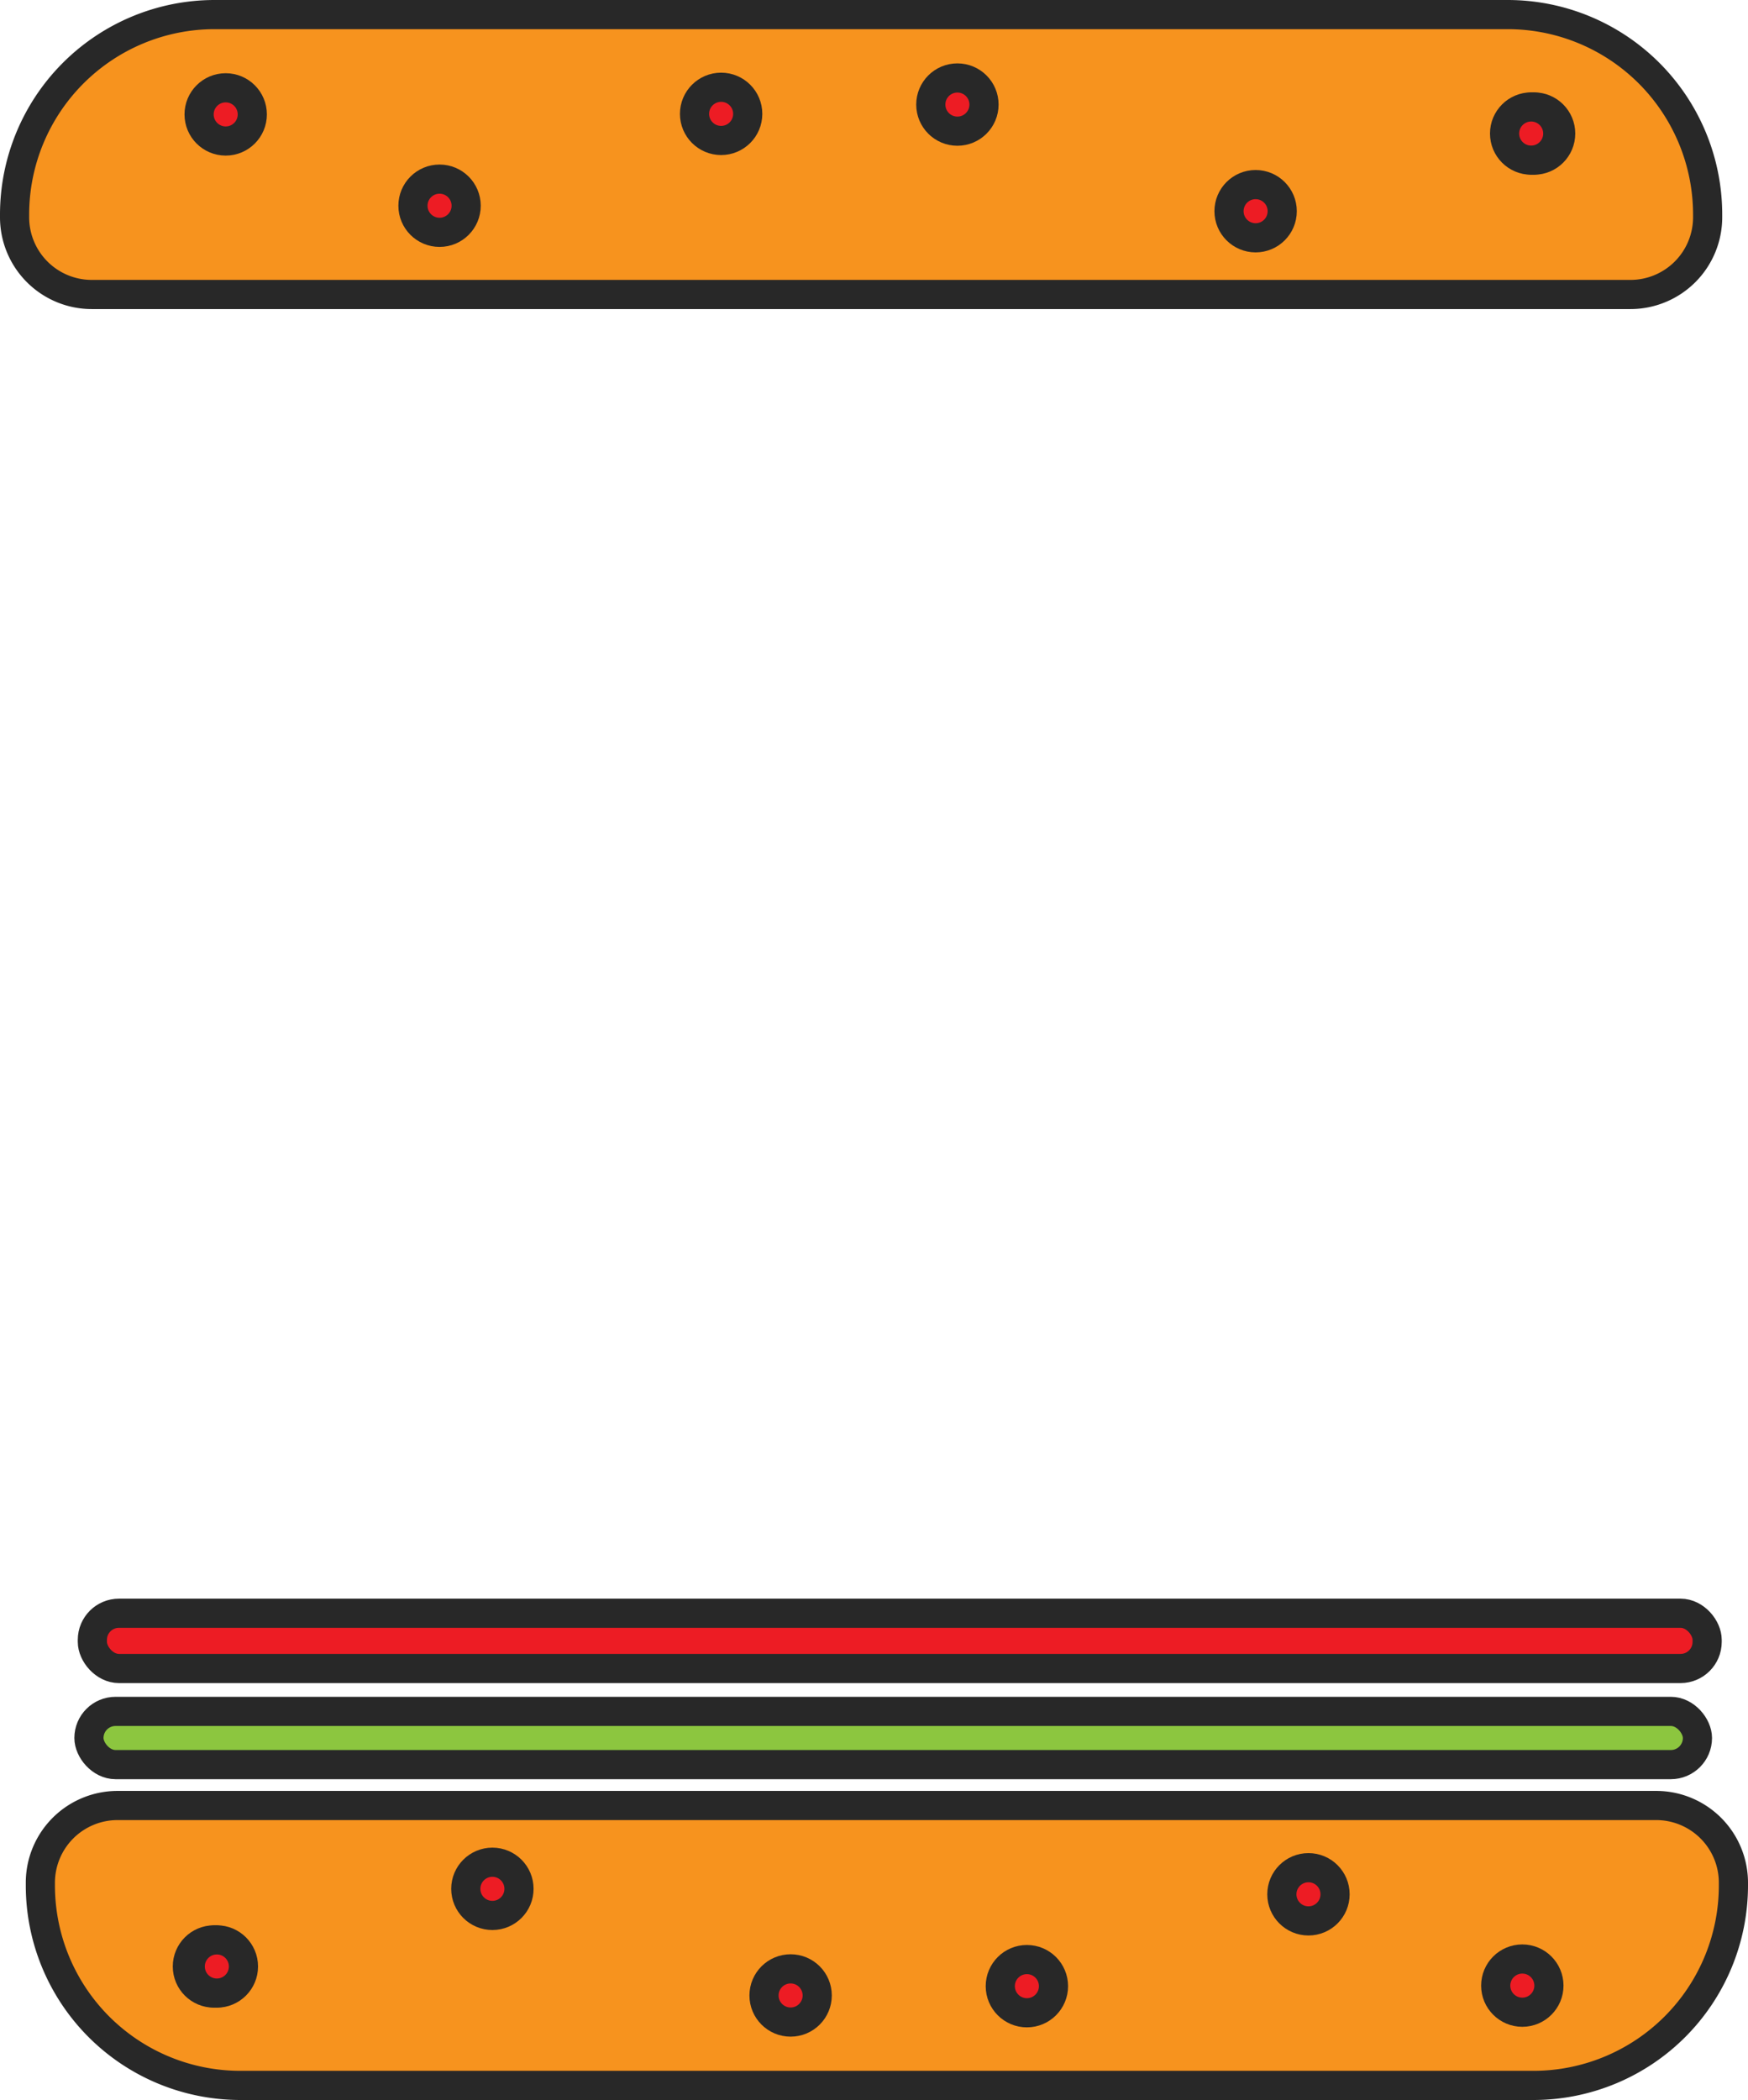 <?xml version="1.0" encoding="UTF-8" standalone="no"?>
<svg
   width="639.428"
   height="768.08"
   version="1.1"
   viewBox="0 0 639.428 768.08"
   id="svg1170"
   xmlns="http://www.w3.org/2000/svg"
   xmlns:svg="http://www.w3.org/2000/svg">
  <defs
     id="defs536" />
  <g
     transform="translate(822.452,-2153.764)"
     id="g604">
    <g
       transform="translate(-740.06,-285.79)"
       stroke="#282828"
       stroke-width="10.667"
       id="g603">
      <path
         transform="rotate(180,221.33,2818.3)"
         d="m -35.883,2434.3 h 473.01 a 73.162,73.162 45 0 1 73.162,73.162 v 0.97 a 28.246,28.246 135 0 1 -28.246,28.246 h -562.84 a 28.246,28.246 45 0 1 -28.246,-28.246 v -0.97 a 73.162,73.162 135 0 1 73.162,-73.162 z"
         fill="#f7931e"
         id="path588" />
      <path
         transform="translate(31.985,10.587)"
         d="m -35.883,2434.3 h 473.01 a 73.162,73.162 45 0 1 73.162,73.162 v 0.97 a 28.246,28.246 135 0 1 -28.246,28.246 h -562.84 a 28.246,28.246 45 0 1 -28.246,-28.246 v -0.97 a 73.162,73.162 135 0 1 73.162,-73.162 z"
         fill="#f7931e"
         id="path589" />
      <g
         fill="#ed1c24"
         id="g602">
        <circle
           cx="0.169"
           cy="2481.4"
           r="9.732"
           id="circle589" />
        <circle
           cx="78.401"
           cy="2514.8"
           r="9.732"
           id="circle590" />
        <circle
           cx="181.4"
           cy="2481.2"
           r="9.732"
           id="circle591" />
        <circle
           cx="376.92"
           cy="2516.8"
           r="9.732"
           id="circle592" />
        <circle
           cx="478.78"
           cy="2488.4"
           r="9.732"
           id="circle593" />
        <circle
           cx="477.72"
           cy="2488.4"
           r="9.732"
           id="circle594" />
        <circle
           cx="267.83"
           cy="2477.8"
           r="9.732"
           id="circle595" />
        <circle
           transform="scale(-1)"
           cx="-474.48"
           cy="-3165.8"
           r="9.732"
           id="circle596" />
        <circle
           transform="scale(-1)"
           cx="-396.25"
           cy="-3132.4"
           r="9.732"
           id="circle597" />
        <circle
           transform="scale(-1)"
           cx="-293.25"
           cy="-3166"
           r="9.732"
           id="circle598" />
        <circle
           transform="scale(-1)"
           cx="-97.728"
           cy="-3130.4"
           r="9.732"
           id="circle599" />
        <circle
           transform="scale(-1)"
           cx="4.124"
           cy="-3158.8"
           r="9.732"
           id="circle600" />
        <circle
           transform="scale(-1)"
           cx="3.066"
           cy="-3158.8"
           r="9.732"
           id="circle601" />
        <circle
           transform="scale(-1)"
           cx="-206.82"
           cy="-3169.4"
           r="9.732"
           id="circle602" />
      </g>
      <rect
         x="-49.858"
         y="3065.5"
         width="588.4"
         height="19.464"
         rx="9.732"
         ry="9.732"
         fill="#8cc63f"
         id="rect602" />
      <rect
         x="-48.606"
         y="3029.6"
         width="590.7"
         height="20.212"
         rx="9.732"
         ry="9.732"
         fill="#ed1c24"
         id="rect603" />
    </g>
  </g>
</svg>
